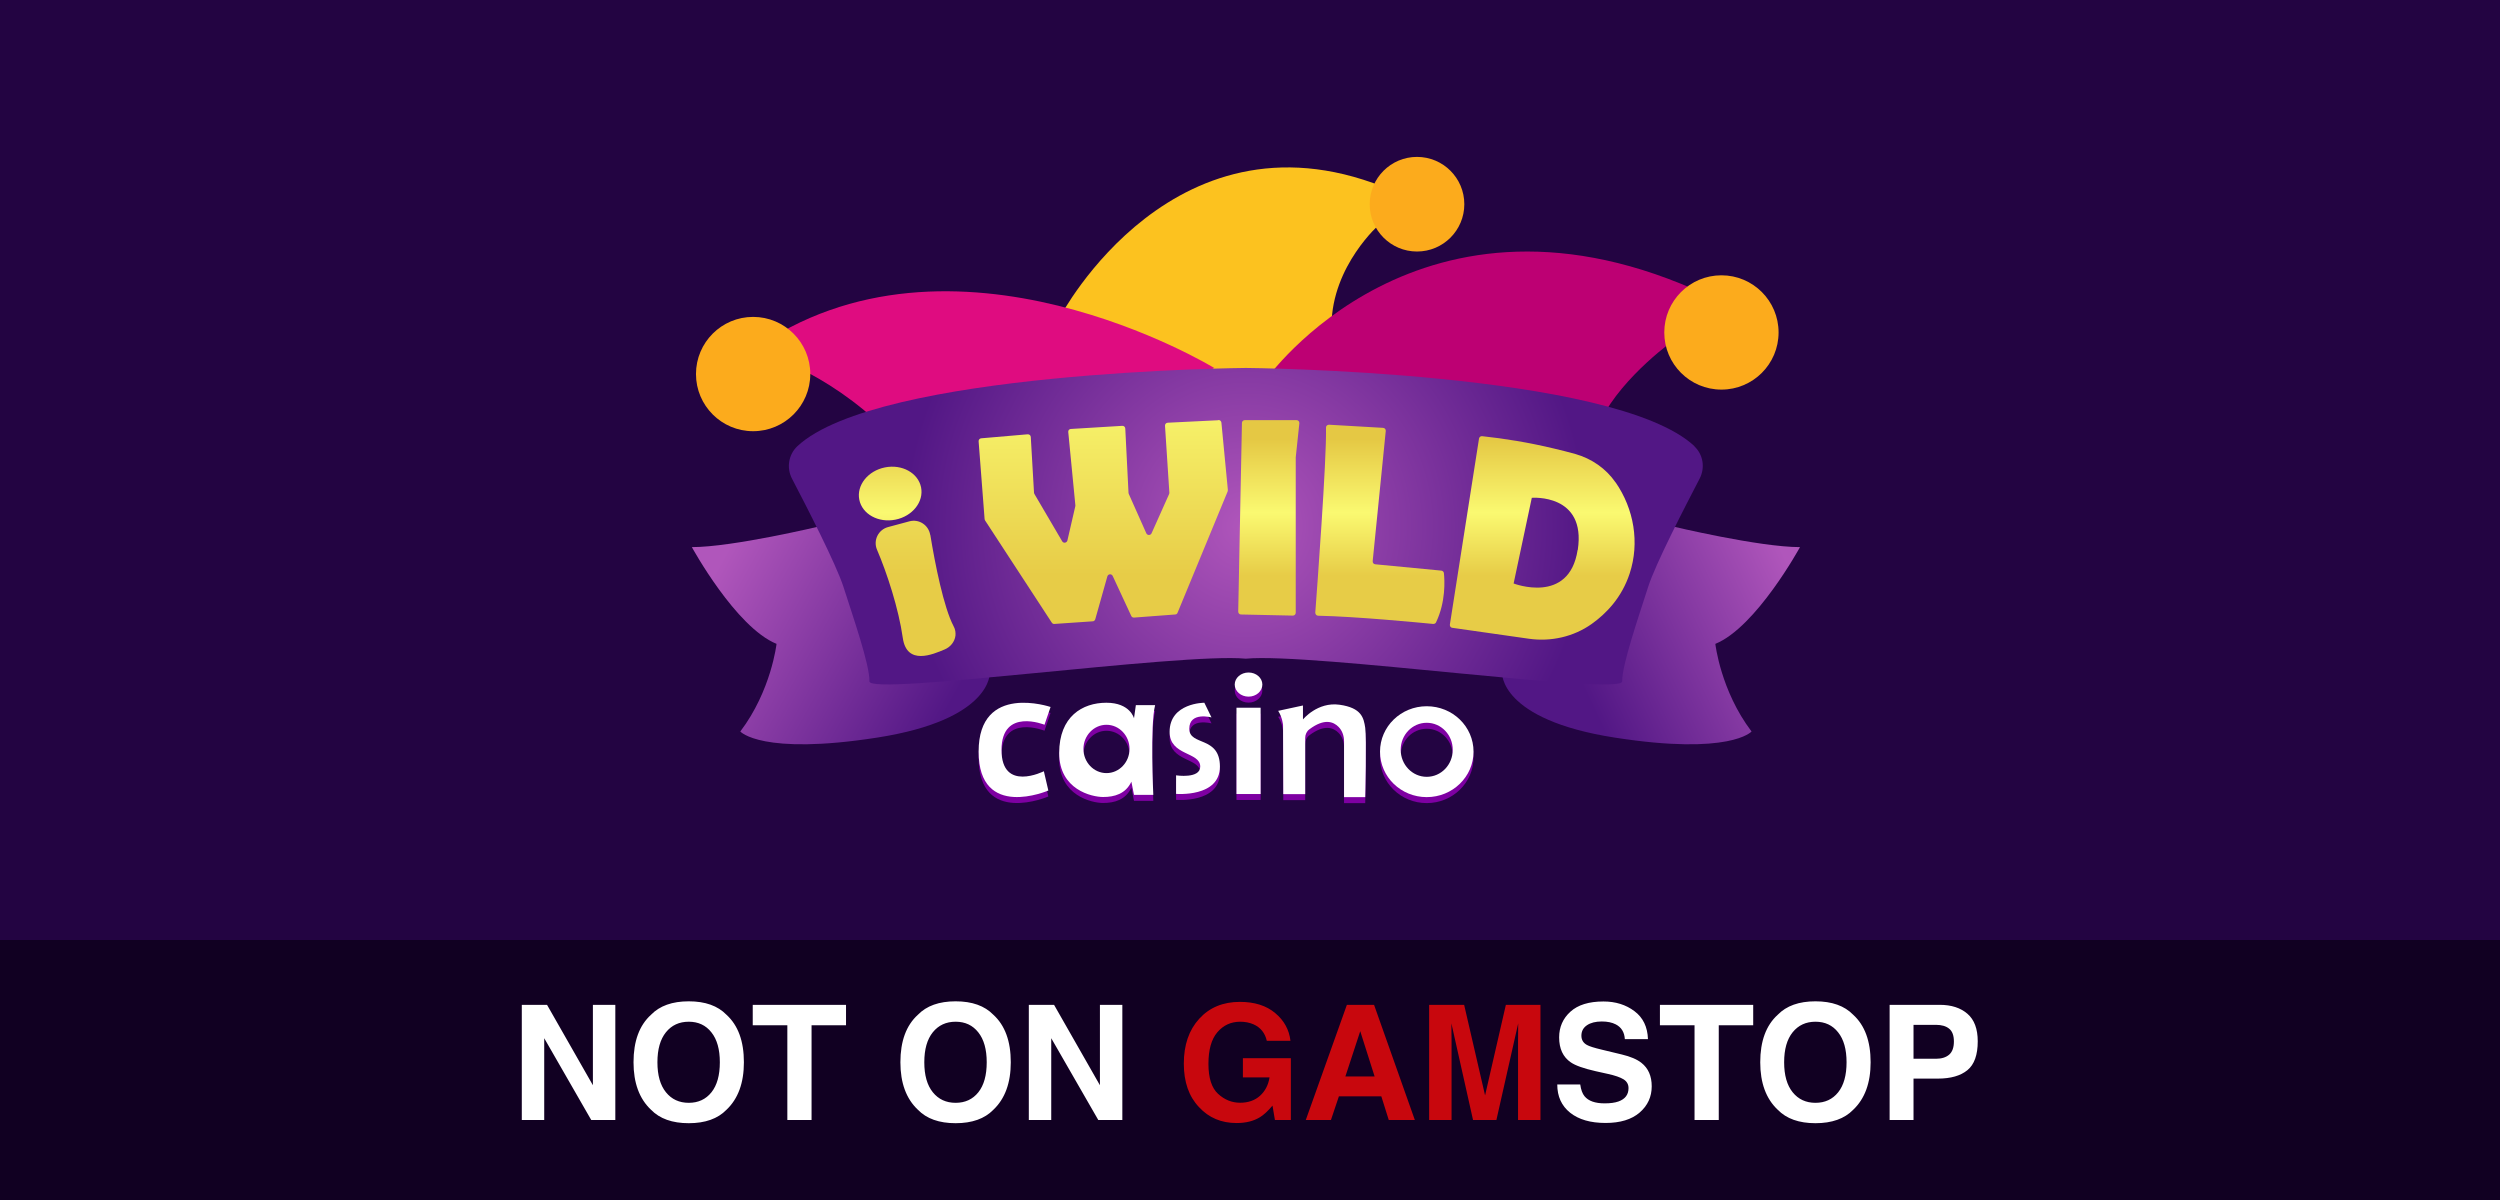 <svg width="125" height="60" viewBox="0 0 125 60" fill="none" xmlns="http://www.w3.org/2000/svg">
<rect width="125" height="60" fill="#230442"/>
<path d="M53.002 15.845C53.002 15.845 58.779 4.819 69.668 9.551V10.796L68.995 11.194C68.995 11.194 66.605 13.261 66.574 16.268L64.762 19.642L59.091 19.785L54.44 17.463L52.996 15.845H53.002Z" fill="#FCC21F"/>
<path d="M60.709 18.397C60.709 18.397 47.592 10.385 37.619 17.526C37.619 17.526 40.645 18.179 43.782 21.012L59.694 18.964L60.715 18.397H60.709Z" fill="#DF0C80"/>
<path d="M63.287 18.995C63.287 18.995 71 8.025 85.368 14.768L85.991 16.324L83.781 16.947C83.781 16.947 81.172 18.758 80.039 20.999L67.003 19.325L63.293 18.982L63.287 18.995Z" fill="#BD0073"/>
<path d="M37.656 21.56C39.234 21.56 40.514 20.28 40.514 18.702C40.514 17.124 39.234 15.845 37.656 15.845C36.078 15.845 34.799 17.124 34.799 18.702C34.799 20.28 36.078 21.56 37.656 21.56Z" fill="#FCAB1C"/>
<path d="M86.072 19.48C87.65 19.48 88.929 18.201 88.929 16.623C88.929 15.045 87.65 13.765 86.072 13.765C84.493 13.765 83.214 15.045 83.214 16.623C83.214 18.201 84.493 19.48 86.072 19.48Z" fill="#FCAB1C"/>
<path d="M70.85 12.576C72.157 12.576 73.216 11.517 73.216 10.211C73.216 8.904 72.157 7.845 70.85 7.845C69.544 7.845 68.485 8.904 68.485 10.211C68.485 11.517 69.544 12.576 70.85 12.576Z" fill="#FCAB1C"/>
<path d="M40.981 26.316C40.981 26.316 36.635 27.356 34.593 27.356C34.593 27.356 36.785 31.365 38.827 32.193C38.827 32.193 38.565 34.533 37.015 36.575C37.015 36.575 38.074 37.783 43.857 36.88C49.64 35.978 49.491 33.631 49.491 33.631L47.374 26.64L40.987 26.316H40.981Z" fill="url(#paint0_linear_419_19278)"/>
<path d="M83.613 26.316C83.613 26.316 87.958 27.356 90 27.356C90 27.356 87.809 31.365 85.767 32.193C85.767 32.193 86.028 34.533 87.578 36.575C87.578 36.575 86.52 37.783 80.737 36.88C74.953 35.978 75.103 33.631 75.103 33.631L77.219 26.64L83.606 26.316H83.613Z" fill="url(#paint1_linear_419_19278)"/>
<path d="M84.727 22.313C80.712 18.547 62.297 18.397 62.297 18.397C62.297 18.397 43.882 18.547 39.866 22.313C39.424 22.73 39.319 23.396 39.599 23.931C40.309 25.289 41.803 28.202 42.17 29.335C42.649 30.835 43.496 33.264 43.471 34.067C43.452 34.814 59.035 32.622 62.291 32.934C65.553 32.622 81.129 34.814 81.11 34.067C81.091 33.264 81.932 30.835 82.411 29.335C82.772 28.202 84.273 25.289 84.982 23.931C85.262 23.39 85.163 22.73 84.715 22.313H84.727Z" fill="url(#paint2_radial_419_19278)"/>
<path d="M44.771 25.983C45.624 25.812 46.198 25.089 46.054 24.368C45.909 23.646 45.101 23.2 44.248 23.37C43.395 23.541 42.82 24.264 42.965 24.986C43.109 25.707 43.918 26.154 44.771 25.983Z" fill="url(#paint3_linear_419_19278)"/>
<path d="M46.509 26.739C46.428 26.254 45.949 25.936 45.469 26.067L44.405 26.353C43.913 26.484 43.651 27.019 43.851 27.486C44.349 28.65 44.934 30.437 45.139 31.894C45.339 33.295 46.652 32.716 47.231 32.473C47.517 32.355 47.735 32.093 47.773 31.782C47.785 31.639 47.773 31.477 47.679 31.309C47.188 30.381 46.752 28.196 46.515 26.739H46.509Z" fill="url(#paint4_linear_419_19278)"/>
<path d="M60.915 21.012L58.387 21.136C58.306 21.136 58.244 21.211 58.25 21.286L58.468 24.635C58.468 24.635 58.468 24.679 58.456 24.703L57.578 26.665C57.528 26.777 57.366 26.777 57.316 26.665L56.439 24.697C56.439 24.697 56.426 24.666 56.426 24.648L56.264 21.429C56.264 21.348 56.19 21.286 56.115 21.292L53.544 21.448C53.463 21.448 53.401 21.522 53.413 21.603L53.768 25.258C53.768 25.258 53.768 25.289 53.768 25.301L53.37 27.026C53.338 27.15 53.17 27.175 53.108 27.063L51.72 24.697C51.72 24.697 51.701 24.654 51.701 24.635L51.539 21.852C51.539 21.771 51.465 21.709 51.383 21.715L49.061 21.915C48.98 21.921 48.925 21.989 48.931 22.07L49.23 25.955C49.23 25.955 49.242 26.005 49.254 26.023L52.591 31.134C52.622 31.178 52.666 31.203 52.722 31.197L54.633 31.066C54.696 31.066 54.745 31.022 54.764 30.96L55.368 28.819C55.405 28.694 55.58 28.675 55.636 28.8L56.563 30.798C56.588 30.854 56.644 30.885 56.706 30.879L58.761 30.724C58.817 30.724 58.86 30.686 58.879 30.636L61.382 24.573C61.382 24.573 61.394 24.529 61.394 24.504L61.07 21.13C61.064 21.055 60.996 20.999 60.921 20.999L60.915 21.012Z" fill="url(#paint5_linear_419_19278)"/>
<path d="M64.831 21.006H62.241C62.166 21.006 62.097 21.068 62.097 21.143L61.911 30.58C61.911 30.661 61.973 30.724 62.048 30.724L64.644 30.78C64.725 30.78 64.787 30.717 64.787 30.636V22.88V22.867L64.968 21.161C64.974 21.074 64.911 21.006 64.824 21.006H64.831Z" fill="url(#paint6_linear_419_19278)"/>
<path d="M72.077 28.532L68.765 28.215C68.684 28.209 68.628 28.14 68.634 28.059L69.288 21.547C69.294 21.466 69.238 21.398 69.151 21.392L66.449 21.236C66.368 21.236 66.293 21.298 66.3 21.379C66.337 22.985 65.845 29.547 65.764 30.63C65.764 30.711 65.82 30.78 65.901 30.786C67.825 30.823 71.056 31.141 71.66 31.197C71.722 31.197 71.778 31.172 71.803 31.116C72.295 30.089 72.233 29.005 72.195 28.657C72.189 28.588 72.133 28.538 72.064 28.532H72.077Z" fill="url(#paint7_linear_419_19278)"/>
<path d="M80.78 24.125C80.301 23.427 79.579 22.929 78.763 22.699C78.421 22.606 78.072 22.512 77.717 22.431C76.422 22.12 75.215 21.927 74.106 21.809C74.032 21.802 73.963 21.852 73.951 21.927L72.494 31.228C72.482 31.309 72.538 31.384 72.612 31.39C73.888 31.57 75.171 31.751 76.453 31.938C77.555 32.093 78.682 31.838 79.585 31.197C80.326 30.668 81.091 29.871 81.484 28.675C81.988 27.138 81.701 25.451 80.78 24.118V24.125ZM78.881 27.499C78.458 30.25 75.681 29.174 75.681 29.174L76.59 24.89C76.59 24.89 79.323 24.666 78.888 27.499H78.881Z" fill="url(#paint8_linear_419_19278)"/>
<path d="M52.224 36.538L52.529 35.648C52.529 35.648 48.931 34.421 48.931 37.876C48.931 41.331 52.417 39.825 52.417 39.825L52.193 38.86C52.193 38.86 50.076 39.931 50.076 37.795C50.076 35.66 52.23 36.538 52.23 36.538H52.224Z" fill="#7E00A2"/>
<path d="M57.758 35.554H56.793L56.7 36.214C56.7 36.214 56.513 35.436 55.318 35.436C54.123 35.436 52.959 36.121 52.959 37.951C52.959 39.782 54.59 40.149 55.156 40.149C55.723 40.149 56.283 39.993 56.569 39.383L56.7 40.043H57.665C57.665 40.043 57.497 36.55 57.758 35.548V35.554ZM55.324 38.953C54.689 38.953 54.172 38.412 54.172 37.746C54.172 37.08 54.689 36.538 55.324 36.538C55.959 36.538 56.476 37.08 56.476 37.746C56.476 38.412 55.959 38.953 55.324 38.953Z" fill="#7E00A2"/>
<path d="M60.579 36.177L60.218 35.436C60.218 35.436 58.481 35.436 58.481 36.893C58.481 38.101 60.012 37.877 60.012 38.63C60.012 39.252 58.804 39.066 58.804 39.066V39.993C58.804 39.993 60.996 40.18 60.996 38.63C60.996 37.08 59.464 37.609 59.464 36.737C59.464 35.866 60.579 36.171 60.579 36.171V36.177Z" fill="#7E00A2"/>
<path d="M63.031 35.685H61.824V39.999H63.031V35.685Z" fill="#7E00A2"/>
<path d="M62.428 35.131C62.809 35.131 63.118 34.861 63.118 34.527C63.118 34.194 62.809 33.923 62.428 33.923C62.046 33.923 61.736 34.194 61.736 34.527C61.736 34.861 62.046 35.131 62.428 35.131Z" fill="#7E00A2"/>
<path d="M63.909 35.841L65.148 35.573V36.27C65.148 36.27 65.87 35.38 66.978 35.536C68.086 35.691 68.186 36.196 68.261 36.687C68.335 37.179 68.261 40.155 68.261 40.155H67.202V37.36C67.202 37.098 67.115 36.831 66.928 36.644C66.673 36.382 66.219 36.202 65.472 36.762C65.335 36.862 65.26 37.024 65.26 37.198V40.006H64.164L64.152 36.557C64.152 36.557 64.127 36.183 63.909 35.841Z" fill="#7E00A2"/>
<path d="M71.336 35.611C70.047 35.611 69.001 36.625 69.001 37.883C69.001 39.14 70.047 40.155 71.336 40.155C72.625 40.155 73.677 39.14 73.677 37.883C73.677 36.625 72.631 35.611 71.336 35.611ZM71.336 39.14C70.62 39.14 70.035 38.536 70.035 37.789C70.035 37.042 70.614 36.438 71.336 36.438C72.058 36.438 72.637 37.042 72.637 37.789C72.637 38.536 72.058 39.14 71.336 39.14Z" fill="#7E00A2"/>
<path d="M52.224 36.239L52.529 35.349C52.529 35.349 48.931 34.123 48.931 37.578C48.931 41.033 52.417 39.526 52.417 39.526L52.193 38.562C52.193 38.562 50.076 39.632 50.076 37.497C50.076 35.362 52.23 36.239 52.23 36.239H52.224Z" fill="white"/>
<path d="M57.758 35.255H56.793L56.7 35.915C56.7 35.915 56.513 35.137 55.318 35.137C54.123 35.137 52.959 35.822 52.959 37.652C52.959 39.483 54.59 39.85 55.156 39.85C55.723 39.85 56.283 39.694 56.569 39.084L56.7 39.744H57.665C57.665 39.744 57.497 36.252 57.758 35.249V35.255ZM55.324 38.655C54.689 38.655 54.172 38.113 54.172 37.447C54.172 36.781 54.689 36.239 55.324 36.239C55.959 36.239 56.476 36.781 56.476 37.447C56.476 38.113 55.959 38.655 55.324 38.655Z" fill="white"/>
<path d="M60.578 35.878L60.217 35.137C60.217 35.137 58.48 35.137 58.48 36.594C58.48 37.802 60.012 37.578 60.012 38.331C60.012 38.953 58.804 38.767 58.804 38.767V39.694C58.804 39.694 60.996 39.881 60.996 38.331C60.996 36.781 59.464 37.31 59.464 36.438C59.464 35.567 60.578 35.872 60.578 35.872V35.878Z" fill="white"/>
<path d="M63.031 35.386H61.824V39.701H63.031V35.386Z" fill="white"/>
<path d="M62.428 34.832C62.809 34.832 63.118 34.562 63.118 34.228C63.118 33.895 62.809 33.625 62.428 33.625C62.046 33.625 61.736 33.895 61.736 34.228C61.736 34.562 62.046 34.832 62.428 34.832Z" fill="white"/>
<path d="M63.909 35.542L65.148 35.274V35.972C65.148 35.972 65.87 35.081 66.978 35.237C68.086 35.393 68.186 35.897 68.261 36.389C68.335 36.88 68.261 39.856 68.261 39.856H67.202V37.061C67.202 36.8 67.115 36.532 66.928 36.345C66.673 36.084 66.219 35.903 65.472 36.463C65.335 36.563 65.26 36.725 65.26 36.899V39.707H64.164L64.152 36.258C64.152 36.258 64.127 35.885 63.909 35.542Z" fill="white"/>
<path d="M71.336 35.312C70.047 35.312 69.001 36.326 69.001 37.584C69.001 38.841 70.047 39.856 71.336 39.856C72.625 39.856 73.677 38.841 73.677 37.584C73.677 36.326 72.631 35.312 71.336 35.312ZM71.336 38.841C70.62 38.841 70.035 38.237 70.035 37.49C70.035 36.743 70.614 36.139 71.336 36.139C72.058 36.139 72.637 36.743 72.637 37.49C72.637 38.237 72.058 38.841 71.336 38.841Z" fill="white"/>
<rect width="125" height="13" transform="translate(0 47)" fill="#110022"/>
<path d="M30.766 56H29.562L27.211 51.91V56H26.09V50.242H27.352L29.645 54.262V50.242H30.766V56ZM34.438 56.16C33.615 56.16 32.986 55.936 32.551 55.488C31.967 54.939 31.676 54.147 31.676 53.113C31.676 52.059 31.967 51.267 32.551 50.738C32.986 50.29 33.615 50.066 34.438 50.066C35.26 50.066 35.889 50.29 36.324 50.738C36.905 51.267 37.195 52.059 37.195 53.113C37.195 54.147 36.905 54.939 36.324 55.488C35.889 55.936 35.26 56.16 34.438 56.16ZM35.574 54.613C35.853 54.262 35.992 53.762 35.992 53.113C35.992 52.467 35.852 51.969 35.57 51.617C35.292 51.263 34.914 51.086 34.438 51.086C33.961 51.086 33.581 51.262 33.297 51.613C33.013 51.965 32.871 52.465 32.871 53.113C32.871 53.762 33.013 54.262 33.297 54.613C33.581 54.965 33.961 55.141 34.438 55.141C34.914 55.141 35.293 54.965 35.574 54.613ZM42.301 50.242V51.262H40.578V56H39.367V51.262H37.637V50.242H42.301ZM47.781 56.16C46.958 56.16 46.329 55.936 45.895 55.488C45.311 54.939 45.02 54.147 45.02 53.113C45.02 52.059 45.311 51.267 45.895 50.738C46.329 50.29 46.958 50.066 47.781 50.066C48.604 50.066 49.233 50.29 49.668 50.738C50.249 51.267 50.539 52.059 50.539 53.113C50.539 54.147 50.249 54.939 49.668 55.488C49.233 55.936 48.604 56.16 47.781 56.16ZM48.918 54.613C49.197 54.262 49.336 53.762 49.336 53.113C49.336 52.467 49.195 51.969 48.914 51.617C48.635 51.263 48.258 51.086 47.781 51.086C47.305 51.086 46.925 51.262 46.641 51.613C46.357 51.965 46.215 52.465 46.215 53.113C46.215 53.762 46.357 54.262 46.641 54.613C46.925 54.965 47.305 55.141 47.781 55.141C48.258 55.141 48.637 54.965 48.918 54.613ZM56.117 56H54.914L52.562 51.91V56H51.441V50.242H52.703L54.996 54.262V50.242H56.117V56ZM80.231 55.168C80.514 55.168 80.745 55.137 80.922 55.074C81.258 54.954 81.426 54.732 81.426 54.406C81.426 54.216 81.342 54.069 81.176 53.965C81.009 53.863 80.747 53.773 80.391 53.695L79.781 53.559C79.182 53.423 78.768 53.276 78.539 53.117C78.151 52.852 77.957 52.436 77.957 51.871C77.957 51.355 78.144 50.927 78.519 50.586C78.894 50.245 79.445 50.074 80.172 50.074C80.779 50.074 81.296 50.236 81.723 50.559C82.152 50.879 82.378 51.345 82.398 51.957H81.242C81.221 51.611 81.07 51.365 80.789 51.219C80.602 51.122 80.368 51.074 80.09 51.074C79.78 51.074 79.533 51.137 79.348 51.262C79.163 51.387 79.07 51.561 79.07 51.785C79.07 51.991 79.162 52.145 79.344 52.246C79.461 52.314 79.711 52.393 80.094 52.484L81.086 52.723C81.521 52.827 81.849 52.966 82.07 53.141C82.414 53.411 82.586 53.803 82.586 54.316C82.586 54.842 82.384 55.28 81.981 55.629C81.579 55.975 81.012 56.148 80.277 56.148C79.527 56.148 78.938 55.978 78.508 55.637C78.078 55.293 77.863 54.822 77.863 54.223H79.012C79.048 54.486 79.12 54.682 79.227 54.812C79.422 55.05 79.757 55.168 80.231 55.168ZM87.66 50.242V51.262H85.938V56H84.727V51.262H82.996V50.242H87.66ZM90.773 56.16C89.951 56.16 89.322 55.936 88.887 55.488C88.303 54.939 88.012 54.147 88.012 53.113C88.012 52.059 88.303 51.267 88.887 50.738C89.322 50.29 89.951 50.066 90.773 50.066C91.596 50.066 92.225 50.29 92.66 50.738C93.241 51.267 93.531 52.059 93.531 53.113C93.531 54.147 93.241 54.939 92.66 55.488C92.225 55.936 91.596 56.16 90.773 56.16ZM91.91 54.613C92.189 54.262 92.328 53.762 92.328 53.113C92.328 52.467 92.188 51.969 91.906 51.617C91.628 51.263 91.25 51.086 90.773 51.086C90.297 51.086 89.917 51.262 89.633 51.613C89.349 51.965 89.207 52.465 89.207 53.113C89.207 53.762 89.349 54.262 89.633 54.613C89.917 54.965 90.297 55.141 90.773 55.141C91.25 55.141 91.629 54.965 91.91 54.613ZM96.898 53.93H95.676V56H94.481V50.242H96.988C97.566 50.242 98.027 50.391 98.371 50.688C98.715 50.984 98.887 51.444 98.887 52.066C98.887 52.746 98.715 53.227 98.371 53.508C98.027 53.789 97.537 53.93 96.898 53.93ZM97.461 52.73C97.617 52.592 97.695 52.374 97.695 52.074C97.695 51.775 97.616 51.561 97.457 51.434C97.301 51.306 97.081 51.242 96.797 51.242H95.676V52.938H96.797C97.081 52.938 97.302 52.868 97.461 52.73Z" fill="white"/>
<path d="M63 55.859C62.682 56.055 62.292 56.152 61.828 56.152C61.065 56.152 60.44 55.888 59.953 55.359C59.445 54.828 59.191 54.102 59.191 53.18C59.191 52.247 59.448 51.5 59.961 50.938C60.474 50.375 61.152 50.094 61.996 50.094C62.728 50.094 63.315 50.28 63.758 50.652C64.203 51.022 64.458 51.484 64.523 52.039H63.34C63.249 51.646 63.026 51.371 62.672 51.215C62.474 51.129 62.254 51.086 62.012 51.086C61.548 51.086 61.167 51.262 60.867 51.613C60.57 51.962 60.422 52.488 60.422 53.191C60.422 53.9 60.583 54.401 60.906 54.695C61.229 54.99 61.596 55.137 62.008 55.137C62.411 55.137 62.742 55.021 63 54.789C63.258 54.555 63.417 54.249 63.477 53.871H62.145V52.91H64.543V56H63.746L63.625 55.281C63.393 55.555 63.185 55.747 63 55.859ZM69.066 54.816H66.945L66.547 56H65.289L67.344 50.242H68.703L70.742 56H69.438L69.066 54.816ZM68.731 53.824L68.012 51.559L67.269 53.824H68.731ZM72.578 56H71.457V50.242H73.207L74.254 54.77L75.293 50.242H77.023V56H75.902V52.105C75.902 51.993 75.904 51.837 75.906 51.637C75.909 51.434 75.91 51.277 75.91 51.168L74.82 56H73.652L72.57 51.168C72.57 51.277 72.572 51.434 72.574 51.637C72.577 51.837 72.578 51.993 72.578 52.105V56Z" fill="#C8070D"/>
<defs>
<linearGradient id="paint0_linear_419_19278" x1="35.988" y1="28.165" x2="47.779" y2="34.739" gradientUnits="userSpaceOnUse">
<stop stop-color="#B056BB"/>
<stop offset="1" stop-color="#521785"/>
</linearGradient>
<linearGradient id="paint1_linear_419_19278" x1="89.465" y1="28.289" x2="78.688" y2="33.394" gradientUnits="userSpaceOnUse">
<stop stop-color="#B056BB"/>
<stop offset="1" stop-color="#521785"/>
</linearGradient>
<radialGradient id="paint2_radial_419_19278" cx="0" cy="0" r="1" gradientUnits="userSpaceOnUse" gradientTransform="translate(62.297 26.316) scale(17.101)">
<stop stop-color="#B056BB"/>
<stop offset="1" stop-color="#521785"/>
</radialGradient>
<linearGradient id="paint3_linear_419_19278" x1="44.511" y1="21.956" x2="44.511" y2="28.767" gradientUnits="userSpaceOnUse">
<stop stop-color="#E5C844"/>
<stop offset="0.54" stop-color="#FAF971"/>
<stop offset="1" stop-color="#E7CC47"/>
</linearGradient>
<linearGradient id="paint4_linear_419_19278" x1="45.774" y1="7.845" x2="45.774" y2="28.769" gradientUnits="userSpaceOnUse">
<stop stop-color="#E5C844"/>
<stop offset="0.54" stop-color="#FAF971"/>
<stop offset="1" stop-color="#E7CC47"/>
</linearGradient>
<linearGradient id="paint5_linear_419_19278" x1="55.156" y1="7.845" x2="55.156" y2="28.769" gradientUnits="userSpaceOnUse">
<stop stop-color="#E5C844"/>
<stop offset="0.54" stop-color="#FAF971"/>
<stop offset="1" stop-color="#E7CC47"/>
</linearGradient>
<linearGradient id="paint6_linear_419_19278" x1="63.442" y1="21.958" x2="63.442" y2="28.769" gradientUnits="userSpaceOnUse">
<stop stop-color="#E5C844"/>
<stop offset="0.54" stop-color="#FAF971"/>
<stop offset="1" stop-color="#E7CC47"/>
</linearGradient>
<linearGradient id="paint7_linear_419_19278" x1="68.995" y1="21.958" x2="68.995" y2="28.769" gradientUnits="userSpaceOnUse">
<stop stop-color="#E5C844"/>
<stop offset="0.54" stop-color="#FAF971"/>
<stop offset="1" stop-color="#E7CC47"/>
</linearGradient>
<linearGradient id="paint8_linear_419_19278" x1="77.113" y1="21.958" x2="77.113" y2="28.769" gradientUnits="userSpaceOnUse">
<stop stop-color="#E5C844"/>
<stop offset="0.54" stop-color="#FAF971"/>
<stop offset="1" stop-color="#E7CC47"/>
</linearGradient>
</defs>
</svg>
